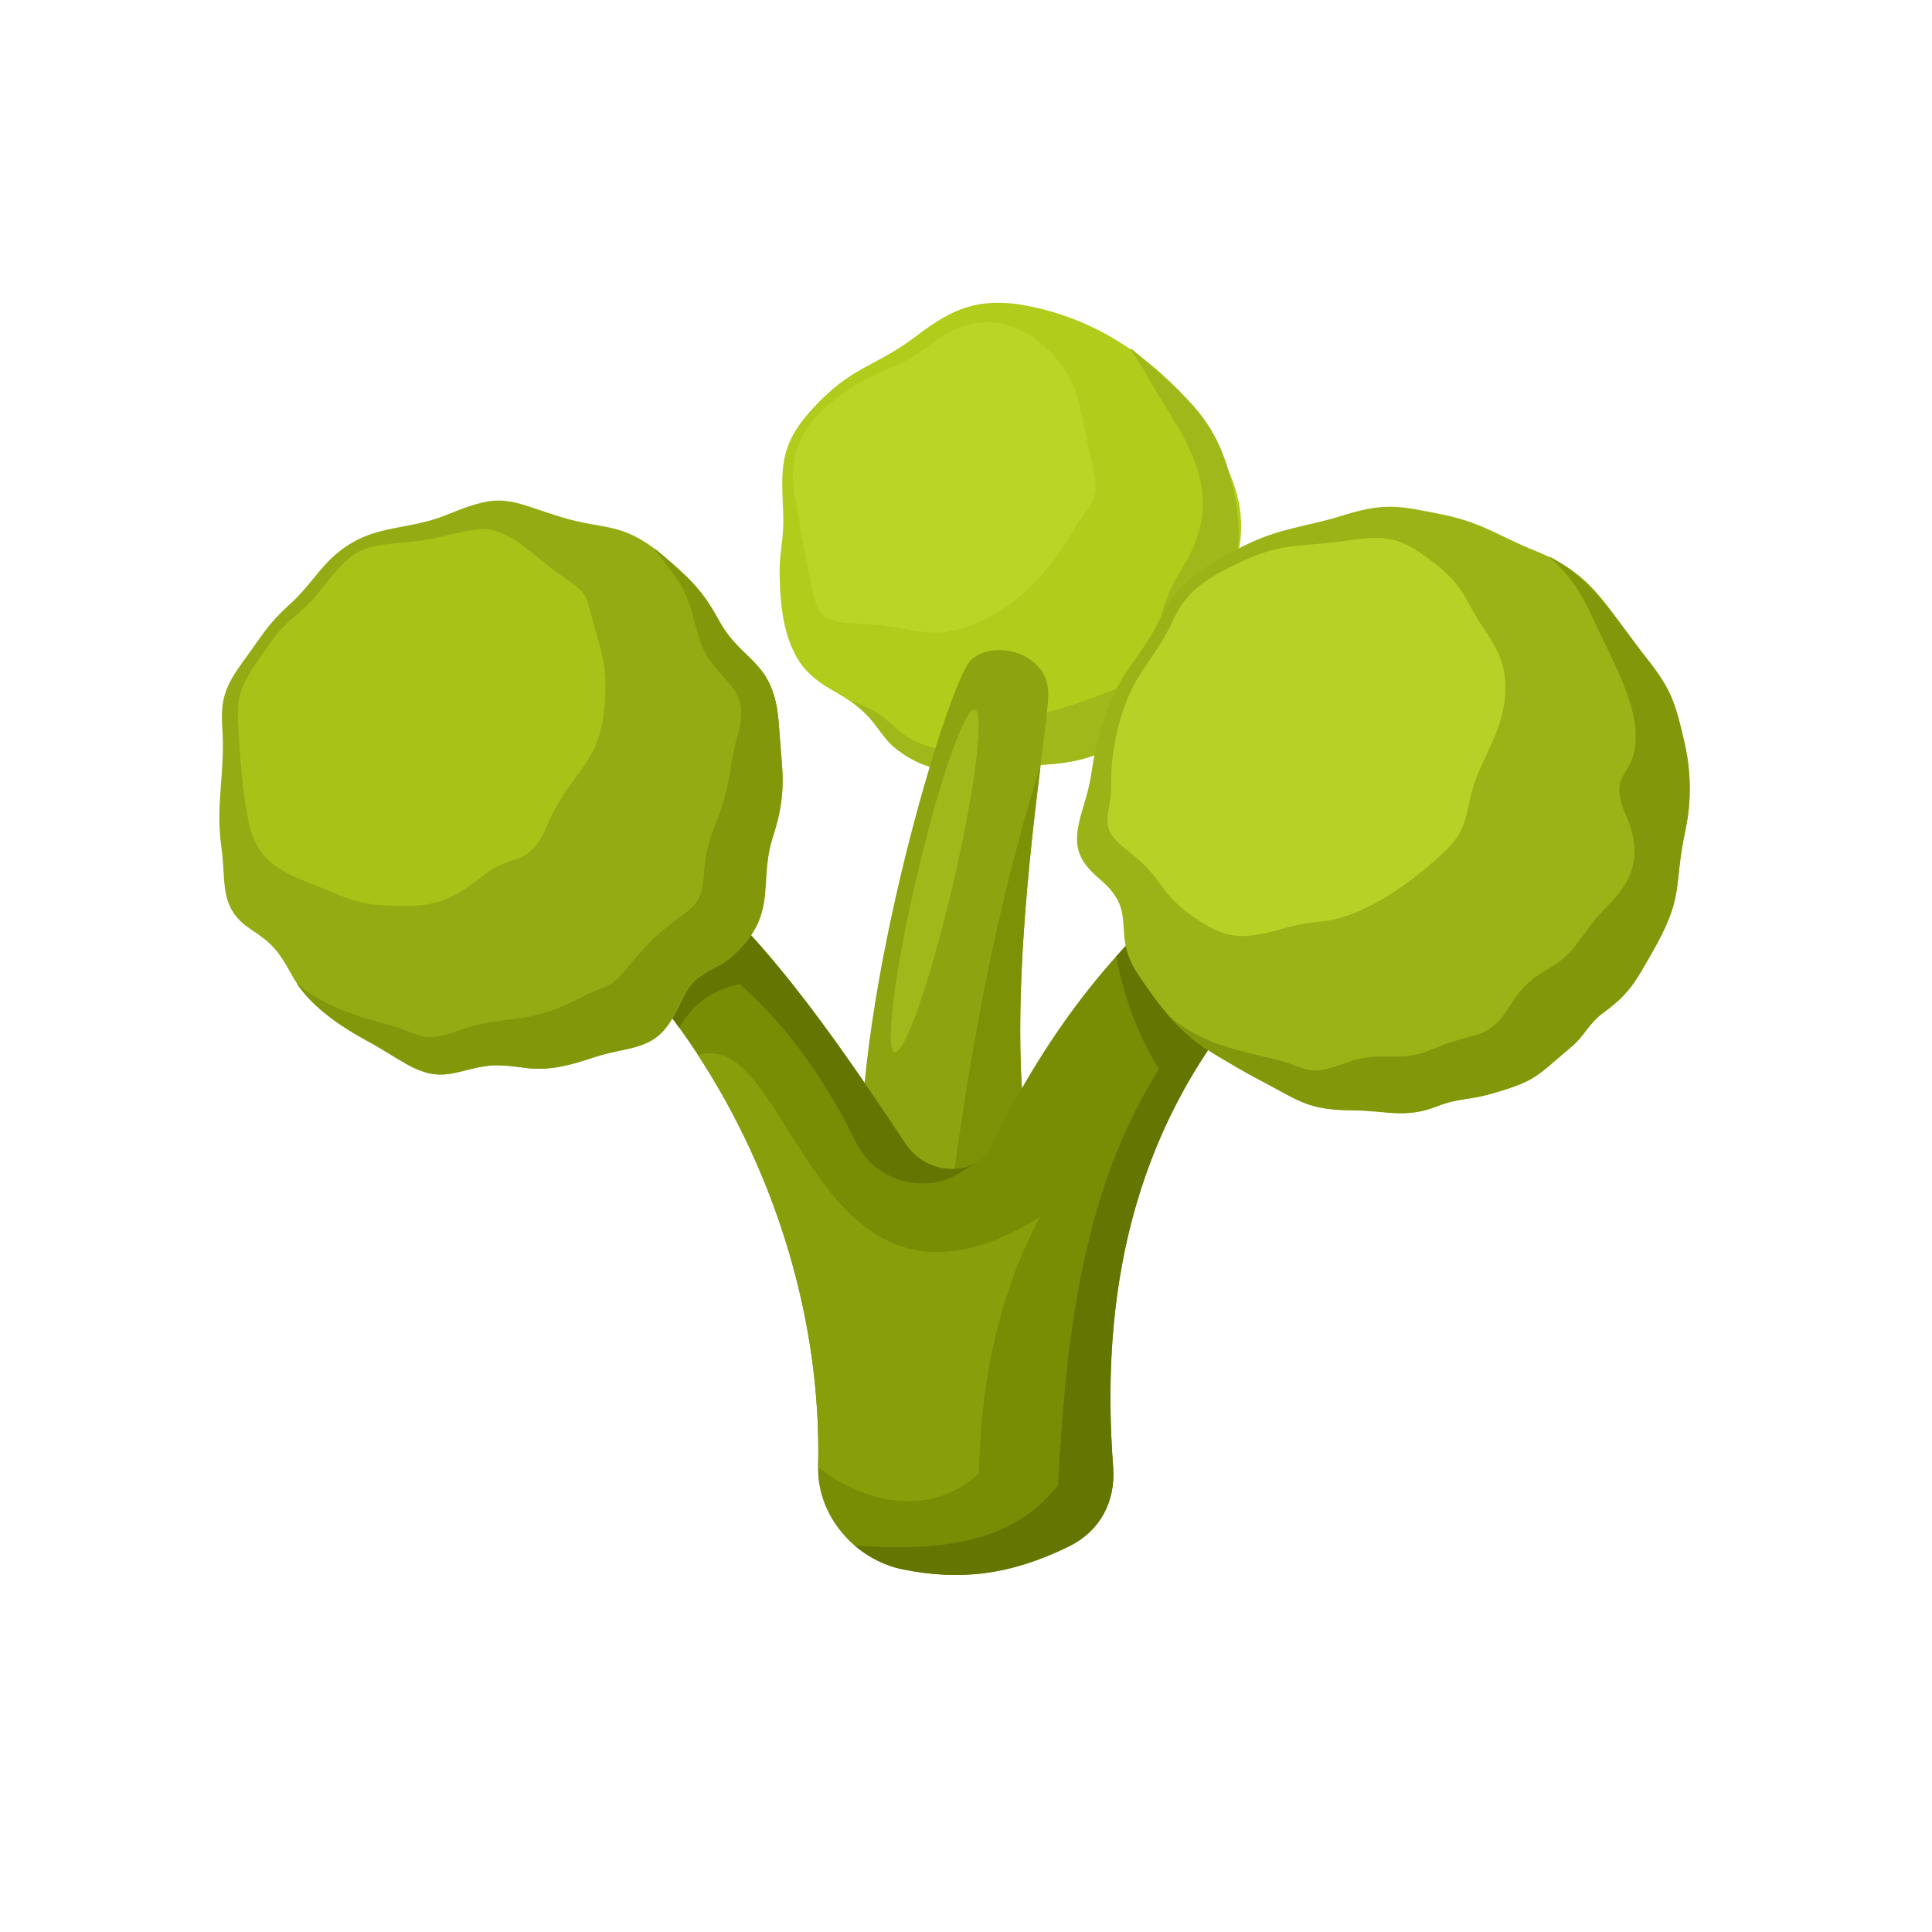 <?xml version="1.0" encoding="UTF-8"?>
<svg version="1.1" viewBox="0 0 800 800" xmlns="http://www.w3.org/2000/svg">
<defs>
<clipPath id="a">
<path d="m0 600h600v-600h-600z"/>
</clipPath>
</defs>
<g transform="matrix(1.333 0 0 -1.333 0 800)">
<g clip-path="url(#a)">
<g transform="translate(283.53 494.94)">
<path d="m0 0c10.825 8.259 18.314 12.54 32.394 10.759 19.67-3.039 36.123-12.389 49.992-26.553 4.719-4.818 9.78-14.259 13.209-20.35 8.217-14.607 8.453-27.544 1.291-42.466-2.547-5.307-3.328-7.975-4.222-13.753-3.317-22.337-10.129-24.073-28.922-33.783-14.436-7.461-20.576-5.087-35.487-7.571-14.351-2.304-28.873-1.1-38.099 11.58-9.189 12.626-16.877 11.478-24.222 20.213-6.247 8.122-7.187 19.491-7.29 29.525-0.058 5.74 1.374 10.723 1.139 17.309-0.502 14.206-1.695 21.513 8.922 33.16 12.051 13.226 18.719 12.775 31.295 21.93" fill="#b1cc1a" fill-rule="evenodd"/>
</g>
<g transform="translate(268.48 482.14)">
<path d="m0 0c9.393 4.748 11.529 4.223 20.793 11.211 11.046 8.332 22.529 9.405 33.902 0.306 13.133-11.033 12.154-21.675 15.955-37.008 3.172-12.789-0.041-11.417-6.139-22.111-8.629-14.412-21.681-27.747-38.971-30.67-6.522-1.103-15.249 1.805-22.563 2.234-18.151 0.941-17.125 0.676-20.752 18.795-1.261 6.302-2.209 12.644-3.469 19.064-3.407 17.378 3.042 26.136 17.148 35.724 1.439 0.978 2.574 1.627 4.096 2.455" fill="#bad526" fill-rule="evenodd"/>
</g>
<g transform="translate(359.59 402.46)">
<path d="m0 0c2.547 18.783 9.488 19.772 13.105 33.673 2.579 9.928-0.353 19.196-4.877 28.021-3.421 6.421-7.996 12.914-11.705 19.644-4.496 8.15-8.99 11.819 1.293 2.906 14.1-12.222 21.454-19.389 25.735-38.675 2.316-11.147 2.588-20.221-2.348-30.699-5.242-11.128-3.516-12.999-6.199-23.435-4.426-15.223-14.881-18.541-27.91-25.395-13.504-7.103-20.946-4.954-35.035-7.299-12.133-1.941-23.336-1.442-33.405 6.399-4.947 3.852-6.487 9.638-13.884 14.703 13.793-4.132 12.66-11.276 25.511-14.391 8.219-1.99 14.28 1.253 21.254 5.212 10.168 5.895 17.006 5.753 27.518 9.953 4.925 1.97 14.924 5.015 17.765 9.141 2.006 2.903 2.657 6.809 3.182 10.242" fill="#a0b81a" fill-rule="evenodd"/>
</g>
<g transform="translate(267.38 233.04)">
<path d="m0 0c-2.118 59.017 27.291 155.04 34.088 161.89 6.799 6.852 24.178 2.712 24.174-10.248-6e-3 -12.959-16.912-104.83-3.631-153.31-16.261 1.635-38.372 0.033-54.631 1.668" fill="#8da30f" fill-rule="evenodd"/>
</g>
<g transform="translate(323.25 362.5)">
<path d="m0 0c-4.127-33.488-11.246-94.611-1.244-131.13-7.795 0.782-16.93 0.822-26.124 0.833 5.962 44.671 14.237 88.435 27.368 130.29" fill="#7c9106" fill-rule="evenodd"/>
</g>
<g transform="translate(180.27 314.92)">
<path d="m0 0c45.752-40.158 75.462-105.87 73.867-170.48-0.368-14.92 11.24-28.837 26.573-31.859 17.614-3.474 32.889-1.809 51.318 7.178 9.492 4.628 14.58 13.748 13.752 24.654-4.582 60.441 8.662 118.68 60.864 165.37-17.907 7.905-11.368 13.398-29.274 21.302-29.154-21.628-51.554-50.425-69.31-86.684-2.36-4.814-6.993-7.511-12.701-7.388-5.708 0.124-10.872 3.032-14.153 7.969-22.627 34.045-46.197 68.418-74.839 89.436-15.783-7.184-10.316-12.319-26.097-19.5" fill="#788c04" fill-rule="evenodd"/>
</g>
<g transform="translate(216.86 272.36)">
<path d="m0 0c24.232-37.119 38.393-82.782 37.279-127.91 12.162-9.8 33.242-17.091 49.973-2.062 0.551 30.853 7.004 57.342 18.96 79.765-70.863-44.015-76.485 59.644-106.21 50.211z" fill="#889e0b" fill-rule="evenodd"/>
</g>
<g transform="translate(180.27 314.92)">
<path d="m0 0c11.304-9.922 21.627-21.405 30.742-34.045l4e-3 -3e-3c3.619 6.496 9.169 11.554 18.812 13.567 14.408-12.733 26.33-29.172 35.997-48.973 2.982-6.108 7.911-10.211 14.457-12.038s12.885-0.87 18.599 2.809c1.321 0.85 2.642 1.7 3.962 2.549-2.142-1.213-4.683-1.832-7.484-1.771-5.708 0.124-10.872 3.032-14.153 7.969-22.627 34.045-46.195 68.418-74.839 89.436-15.783-7.184-10.316-12.319-26.097-19.5" fill="#647501" fill-rule="evenodd"/>
</g>
<g transform="translate(265.51 120.03)">
<path d="m0 0c4.26-3.659 9.474-6.313 15.205-7.443 17.614-3.473 32.889-1.808 51.319 7.178 9.492 4.628 14.58 13.748 13.752 24.655-3.986 52.576 5.523 103.48 42.422 146.57l-4.256 18.495-26.795 4.434c-3.611-3.499-7.104-7.135-10.479-10.914 2.487-11.823 6.186-23.54 13.368-34.939-23.43-36.935-28.975-82.328-31.342-129.22-14.26-18.485-37.624-20.628-63.194-18.812" fill="#647501" fill-rule="evenodd"/>
</g>
<g transform="translate(223.94 406.39)">
<path d="m0 0c6.551-11.371 15.284-11.299 17.605-27.627 0.647-4.548 0.742-10.113 1.259-15.003 0.877-8.985-0.062-15.56-2.86-24.025-2.738-8.962-1.171-16.11-3.397-23.293-2.055-6.634-7.419-13.124-13.566-16.347-10.059-5.28-8.871-6.933-13.871-15.911-5.936-10.659-14.609-9.023-24.513-12.425-7.3-2.451-13.201-4.17-20.997-3.403 0.045 2e-3 -7.474 1.212-11.29 0.807-10.722-1.148-14.697-6.027-26.311 0.612-4.34 2.482-7.804 4.834-12.413 7.3-9.149 4.992-18.214 11.273-23.206 20.668-3.874 7.027-5.82 9.336-12.554 13.791-10.102 6.672-7.453 14.898-9.078 25.617-1.863 13.312 1.248 23.189 0.319 36.561-0.653 9.401 0.926 13.331 6.507 21.033l0.584 0.808c5.173 7.059 7.023 10.717 13.699 16.733 5.503 4.962 8.007 9.338 12.714 14.088 12.254 11.727 22.697 8.229 36.654 14.031 16.968 7.03 18.392 4.336 34.866-0.807 13.605-4.248 18.982-1.209 31.883-12.002 7.241-6.057 11.725-10.261 16.515-18.662z" fill="#94ab13" fill-rule="evenodd"/>
</g>
<g transform="translate(84.059 400.61)">
<path d="m0 0c4.364 6.588 9.914 9.101 14.9 15.478 12.562 16.072 13.176 13.933 32.399 16.225 5.985 0.825 15.214 4.046 20.43 3.419 8.321-1.479 14.715-8.88 21.441-13.558 10.546-7.292 8.222-5.899 11.723-17.771 2.761-9.355 3.525-12.372 2.934-22.375-1.119-18.973-10.121-21.317-16.898-36.018-0.633-1.367-1.251-2.741-1.876-4.111-5.287-11.097-10.449-6.999-18.569-13.407-11.885-9.34-16.412-10.255-31.539-9.569-9.066 0.414-15.164 4-23.409 7.154-16.355 6.36-17.81 12.494-20.023 29.023-0.623 4.659-2.027 21.943-1.58 26.211 0.767 7.396 6.015 13.243 10.067 19.299" fill="#a8c218" fill-rule="evenodd"/>
</g>
<g transform="translate(181.94 290.99)">
<path d="m0 0c7.484 3.747 7.252 1.613 13.374 9.069 6.269 7.637 9.518 10.582 17.313 16.267 4.436 3.235 5.496 5.866 5.947 11.326 0.887 13.878 4.316 15.324 7.209 27.43 1.184 4.959 1.418 9.409 2.791 14.469 0.363 1.348 0.702 2.67 1.042 4.025 3.665 15.24-9.222 14.889-12.902 29.905-3.422 13.915-4.801 14.842-13.253 25.927-1.614 2.109 9.332-8.012 10.842-9.498 3.836-3.78 6.209-7.399 8.789-12.087 7.47-13.912 17.488-12.4 18.853-32.648 1.024-15.22 2.729-20.993-2.081-35.69-4.479-14.897 1.819-23.202-11.971-36.096-5.874-5.491-10.956-3.783-16.019-13.616-4.449-8.641-5.997-13.095-16.742-15.461-4.914-1.084-6.86-1.342-11.786-2.985-6.932-2.257-12.369-3.708-19.742-2.978 0.042 2e-3 -7.462 1.211-11.273 0.807-10.674-1.127-14.685-6.014-26.258 0.572-4.326 2.459-7.8 4.84-12.398 7.292-7.185 3.911-16.014 9.915-20.815 16.621-1.914 2.665 0.566-0.152 2.338-1.348 7.505-5.07 14.657-7.535 23.309-9.869l1.354-0.367c12.769-3.409 10.081-6.535 24.125-1.554 11.13 3.942 18.786 1.783 30.614 6.998 2.481 1.093 4.91 2.283 7.34 3.489" fill="#82970a" fill-rule="evenodd"/>
</g>
<g transform="translate(353.28 297.83)">
<path d="m0 0c-8.369 13.091 0.678 18.719-11.576 29.155-7.045 6.003-8.502 10.382-6.035 19.646 1.646 5.871 2.588 8.072 3.527 14.4 1.648 11.096 5.383 23.004 11.906 32.192 3.936 5.544 6.514 8.982 9.467 15.263 4.619 9.759 11.273 14.116 20.441 19.252 11.67 6.546 16.79 7.442 29.329 10.41 1.714 0.404 3.283 0.834 4.968 1.343 15.022 4.787 18.666 3.663 33.85 0.607 11.686-2.539 17.09-6.819 27.674-11.018 18.092-7.29 21.306-16.381 32.584-30.836 9.273-11.888 10.326-13.753 13.803-28.658 2.015-8.632 2.255-17.673 0.523-26.365l-0.248-1.245c-3.781-17.853-0.072-19.984-10.447-37.998-4.873-8.499-6.76-12.386-14.84-18.305-5.053-3.702-5.68-7.055-10.239-10.838-10.73-8.985-10.544-10.425-24.923-14.502-6.866-1.95-9.856-1.196-16.955-3.963-9.557-3.718-15.608-1.115-25.627-1.041-15.116 0.112-15.606 2.605-28.049 8.774-4.967 2.466-9.854 5.403-14.635 8.23-11.271 6.664-17.33 14.831-24.498 25.497" fill="#9cb317" fill-rule="evenodd"/>
</g>
<g transform="translate(401.08 312.37)">
<path d="m0 0c-14.363-4.013-19.623-5.307-32.643 4.662-2.521 1.933-4.279 3.674-6.277 6.131-5.324 7.344-6.246 8.241-13.236 13.846-8.301 6.656-3.498 10.643-3.731 19.534-0.244 10.908 2.985 24.961 8.959 34.111 3.502 5.368 7.416 10.527 10.045 16.405 4.207 9.368 10.02 12.969 18.934 17.431 14.683 7.351 19.539 5.548 34.609 7.622 13.494 2.052 17.375 1.25 28.436-7.331 9.218-7.519 8.681-10.978 14.664-19.778 5.609-8.251 7.582-13.073 6.478-23.261-1.886-12.099-8.506-18.748-10.75-30.22-1.963-10.01-3.674-12.405-11.41-19.176-9.221-7.99-22.17-17.074-34.478-18.408-3.678-0.396-5.936-0.628-9.6-1.568" fill="#b8d127" fill-rule="evenodd"/>
</g>
<g transform="translate(473.36 293.5)">
<path d="m0 0c5.645 5.843 10.666 6.01 15.691 12.468 1.045 1.339 2.057 2.688 3.069 4.054 3.226 4.568 4.283 5.669 8.15 9.643 8.192 8.42 9.467 16.68 4.791 27.248-6.299 15.067 4.209 10.686 2.946 27.054-0.786 10.137-8.735 24.344-13.102 33.897-3.766 8.238-7.002 13.46-13.891 19.505 14.08-6.998 21.274-20.083 30.711-31.943 7.578-9.527 8.844-14.174 11.526-25.846 1.98-8.625 2.218-17.687 0.484-26.363l-0.246-1.235c-3.787-17.852-0.066-19.983-10.444-37.999-4.863-8.476-6.773-12.409-14.837-18.312-5.059-3.699-5.678-7.052-10.243-10.835-10.75-9.005-10.503-10.391-24.896-14.504-6.795-1.939-9.77-1.163-16.801-3.893-9.939-3.858-15.953-1.244-26.314-1.212-13.934 0.042-17.231 3.439-28.949 9.58-4.543 2.382-9.028 5.129-13.432 7.77-5.66 3.397-9.307 6.283-13.764 11.183 11.313-8.252 18.756-9.348 31.76-12.554 11.945-2.944 9.727-5.823 22.982-1.053 10.768 3.879 15.725-0.365 25.909 3.885 5.388 2.249 7.847 2.928 13.404 4.415 9.172 2.456 9.478 8.591 15.496 15.047" fill="#82970a" fill-rule="evenodd"/>
</g>
<g transform="translate(302.78 379.78)">
<path d="m0 0c3.135-0.596 0.117-24.923-6.741-54.337-6.857-29.414-14.958-52.775-18.092-52.18-3.134 0.597-0.118 24.924 6.74 54.337 6.858 29.414 14.959 52.777 18.093 52.18" fill="#a0b81a" fill-rule="evenodd"/>
</g>
</g>
</g>
</svg>
